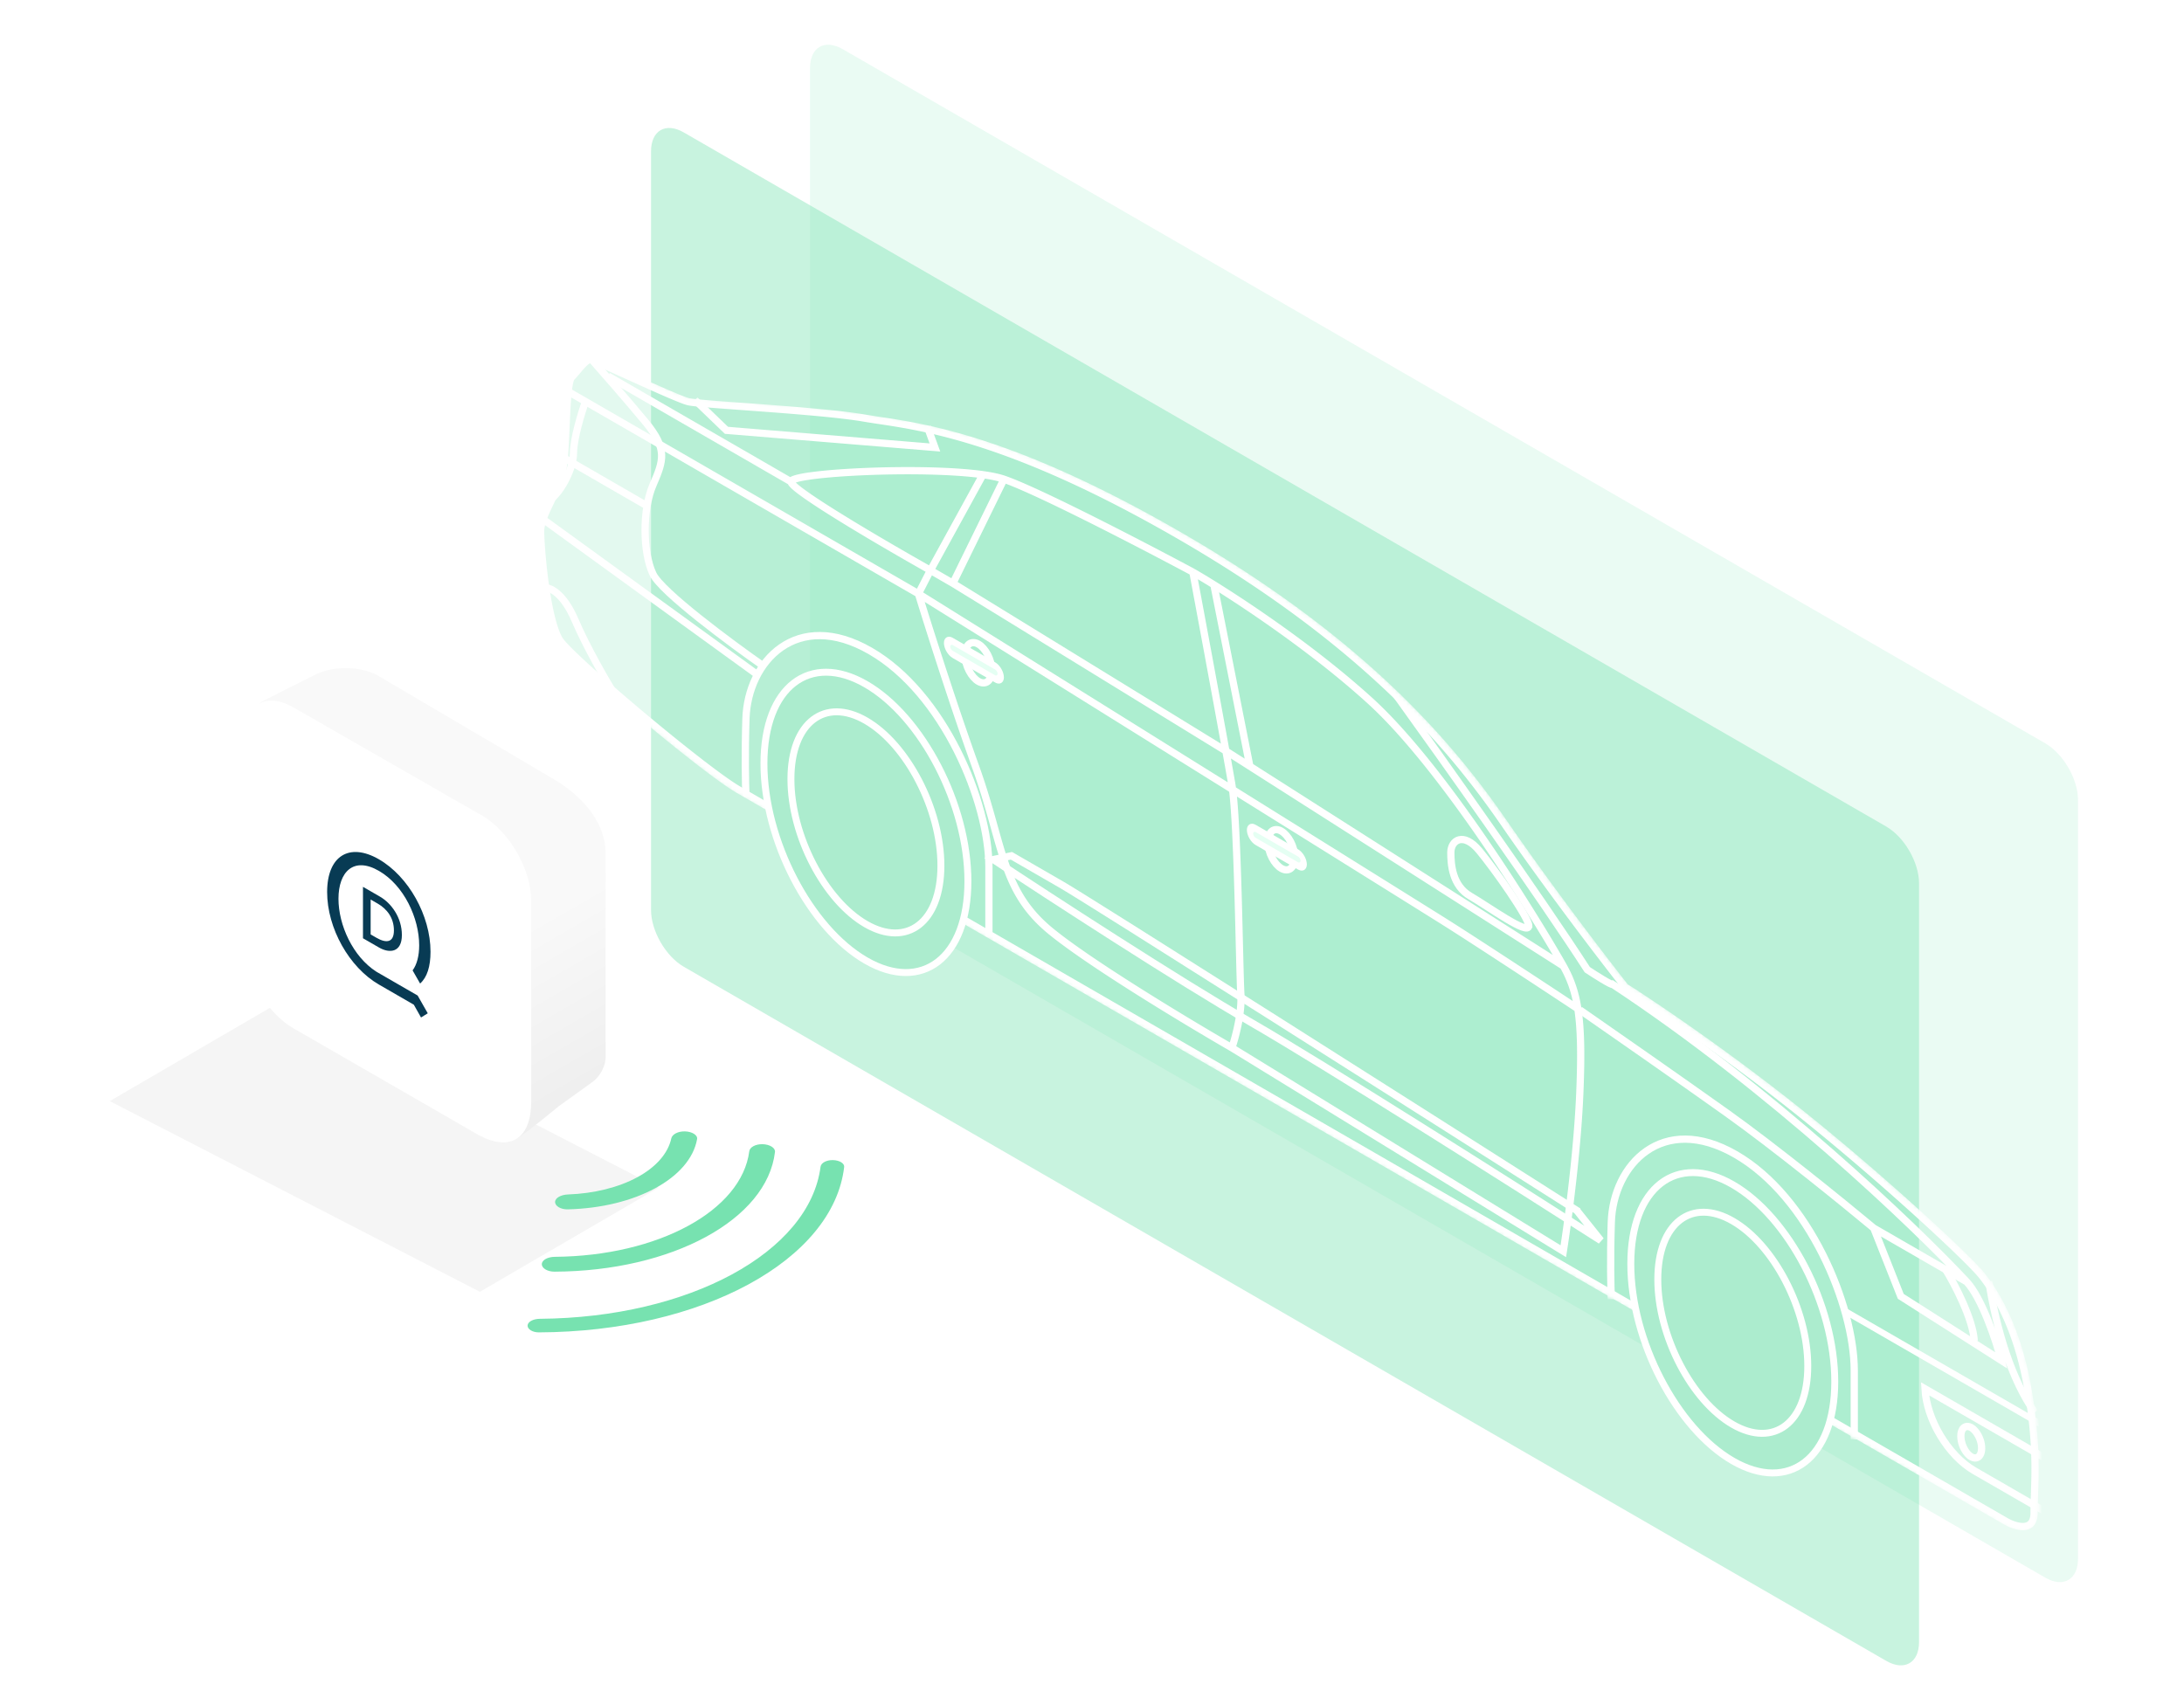 <svg width="577" height="445" fill="none" xmlns="http://www.w3.org/2000/svg"><path d="M214 18c0-5.523 3.877-7.761 8.66-5l317.68 183.412c4.783 2.762 8.66 9.478 8.66 15v200.463c0 5.523-3.877 7.762-8.66 5L222.66 233.463c-4.783-2.762-8.66-9.477-8.66-15V18z" fill="#77E2B0" fill-opacity=".15"/><path d="M172 40c0-5.523 3.877-7.761 8.66-5l317.68 183.412c4.783 2.762 8.66 9.478 8.66 15v200.463c0 5.523-3.877 7.762-8.66 5L180.66 255.463c-4.783-2.762-8.66-9.477-8.66-15V40z" fill="#77E2B0" fill-opacity=".4"/><g filter="url(#a)"><mask id="b" style="mask-type:alpha" maskUnits="userSpaceOnUse" x="142" y="97" width="397" height="312"><path d="m195.094 213.623 334.811 193.303c2.773 1.602 8.32 3.307 8.32-2.68 0-1.607.055-3.257.114-5.021.214-6.449.479-14.424-1.699-27.434-2.773-16.57-8.717-26.416-12.679-31.377-3.962-4.96-28.528-27.697-51.509-45.776-18.385-14.463-36.189-26.417-42.792-30.586-5.68-7.2-19.97-25.857-31.699-42.892-14.66-21.294-38.037-48.69-86.377-76.599-43.452-25.087-66.734-28.594-79.632-30.537-1.45-.219-2.769-.417-3.971-.625-7.122-1.229-21.214-2.26-32.048-3.053-7.249-.531-13.04-.955-14.311-1.26-1.856-.445-9.832-4.057-16.438-7.048-4.672-2.116-8.66-3.921-9.316-4.079-1.173-.282-2.563 1.361-4.01 3.071-.508.6-1.023 1.209-1.537 1.745-1.075 1.119-1.334 7.112-1.598 13.24-.223 5.172-.451 10.44-1.176 12.957-.662 2.296-1.737 4.539-2.766 6.684-1.436 2.994-2.781 5.798-2.781 8.289 0 4.277 1.585 24.437 5.547 29.932 3.962 5.495 38.434 34.485 47.547 39.746z" fill="#fff"/><path d="m195.094 213.623 334.811 193.303c2.773 1.602 8.32 3.307 8.32-2.68 0-1.607.055-3.257.114-5.021.214-6.449.479-14.424-1.699-27.434-2.773-16.57-8.717-26.416-12.679-31.377-3.962-4.96-28.528-27.697-51.509-45.776-18.385-14.463-36.189-26.417-42.792-30.586-5.68-7.2-19.97-25.857-31.699-42.892-14.66-21.294-38.037-48.69-86.377-76.599-43.452-25.087-66.734-28.594-79.632-30.537-1.45-.219-2.769-.417-3.971-.625-7.122-1.229-21.214-2.26-32.048-3.053-7.249-.531-13.04-.955-14.311-1.26-1.856-.445-9.832-4.057-16.438-7.048-4.672-2.116-8.66-3.921-9.316-4.079-1.173-.282-2.563 1.361-4.01 3.071-.508.6-1.023 1.209-1.537 1.745-1.075 1.119-1.334 7.112-1.598 13.24-.223 5.172-.451 10.44-1.176 12.957-.662 2.296-1.737 4.539-2.766 6.684-1.436 2.994-2.781 5.798-2.781 8.289 0 4.277 1.585 24.437 5.547 29.932 3.962 5.495 38.434 34.485 47.547 39.746z" stroke="#fff"/></mask><g mask="url(#b)" stroke="#fff" stroke-width="1.914"><path d="m429.621 264.985-.208-.131-.179-.227c-5.694-7.217-20.012-25.91-31.773-42.993-14.504-21.067-37.701-48.302-85.877-76.116-43.306-25.003-66.481-28.493-79.355-30.432-1.451-.219-2.771-.418-3.974-.625-5.908-1.02-16.674-1.906-26.392-2.634-1.921-.144-3.802-.281-5.594-.412-2.73-.2-5.255-.385-7.409-.554-3.533-.277-6.149-.516-7.005-.722-.87-.208-2.852-1.01-5.266-2.049a531.977 531.977 0 0 1-8.349-3.707l-2.972-1.344c-1.85-.838-3.59-1.626-5.06-2.283-1.12-.5-2.076-.922-2.8-1.23-.758-.321-1.185-.485-1.308-.514-.183-.044-.48.002-.893.258-.396.245-.825.636-1.288 1.124-.443.468-.9 1.008-1.372 1.566l-.054.064a37.168 37.168 0 0 1-1.498 1.696c-.152.159-.327.545-.492 1.238-.16.671-.293 1.55-.406 2.594-.225 2.089-.36 4.753-.484 7.558l-.062 1.425c-.101 2.346-.204 4.73-.354 6.865-.18 2.554-.432 4.833-.853 6.295-.678 2.353-1.781 4.65-2.809 6.795-.202.42-.402.835-.594 1.244-.593 1.258-1.125 2.454-1.509 3.592-.387 1.147-.603 2.179-.603 3.098 0 2.069.389 8.117 1.274 14.332.442 3.105 1.003 6.212 1.688 8.862.342 1.324.709 2.508 1.097 3.504.393 1.009.778 1.751 1.135 2.246.392.544 1.265 1.504 2.611 2.839 1.316 1.306 3.004 2.892 4.961 4.671 3.912 3.554 8.861 7.844 13.976 12.131 5.116 4.287 10.388 8.564 14.946 12.094 4.577 3.545 8.377 6.293 10.577 7.563l334.811 193.303c1.289.745 3.219 1.505 4.795 1.394 1.536-.108 2.696-1.026 2.696-3.595 0-1.644.056-3.317.115-5.097.213-6.442.473-14.28-1.681-27.148-2.728-16.296-8.538-25.83-12.287-30.524-.905-1.133-3.101-3.408-6.335-6.533-3.202-3.096-7.348-6.955-12.093-11.228-9.49-8.546-21.351-18.728-32.811-27.744-18.343-14.43-36.11-26.359-42.683-30.509z" fill="#77E2B0" fill-opacity=".2"/><path d="m200.244 182.384-57.849-41.952M495.038 328.526l7.132 18.017 26.547 16.931c-1.321-5.04-4.993-16.247-9.113-20.765m-24.566-14.183 24.566 14.183m-24.566-14.183c-7.661-6.383-26.151-21.406-38.83-30.437-12.68-9.031-31.17-21.916-38.831-27.23m102.227 71.85c-13.736-14.701-51.668-51-93.51-78.578-.317.245-4.622-2.491-6.735-3.889-12.283-19.03-38.434-55.868-50.321-72.354M547.302 393.337l-38.731-22.362c.427 8.13 6.099 17.645 13.034 21.649l25.697 14.836v-14.123zM537.572 377.197c-5.943-8.242-10.141-21.699-12.122-34.604M416.584 323.859l6.34 7.937c-22.717-14.541-72.985-46.414-92.321-57.578-19.336-11.163-53.49-33.377-68.151-43.089l4.755-.997 13.472 7.778c6.973 4.026 93.509 58.977 135.905 85.949z"/><path d="M315.151 155.173c-12.811-6.862-40.732-21.378-49.924-24.547m49.924 24.547c2.227 11.938 6.347 34.137 8.721 47.267m-8.721-47.267a197.47 197.47 0 0 1 5.548 3.344m4.754 122.35c.925-2.674 2.695-9.243 2.378-14.13-.397-6.11-.793-45.897-2.378-55.366a821.36 821.36 0 0 0-1.581-8.931m1.581 78.427 87.566 53.763c1.189-7.51 3.725-26.396 4.359-41.853.419-10.226.284-17.029-.524-22.221m-91.401 10.311c-11.622-6.711-37.483-22.282-47.943-30.888-13.075-10.756-12.283-22.594-19.811-43.513-6.023-16.734-12.547-37.358-15.057-45.578m170.377 98.367c-3.962-7.099-30.113-51.065-51.113-70.139-13.878-12.605-30.876-24.166-41.207-30.599m92.32 100.738-82.811-52.777m82.811 52.777c1.865 3.342 3.116 6.684 3.835 11.301m-151.627-139.93c-1.401-.483-3.297-.878-5.547-1.195m5.547 1.195-13.472 27.504m-42.792-26.844c0 2.138 24.566 16.5 36.849 23.413m-36.849-23.413c0-2.347 34.519-4.135 50.717-1.855m-50.717 1.855-48.339-27.909m85.188 51.322-3.17 6.189m3.17-6.189 13.868-25.268m-13.868 25.268 5.943 3.431m-9.113 2.758c42.528 26.513 129.724 80.883 138.283 86.252 8.558 5.369 27.518 17.848 35.929 23.416M242.642 160.888l-93.113-53.759m102.226 51.001 72.117 44.31m0 0 6.336 4.038m-9.509-47.961 9.509 47.961M518.054 383.512c0 2.274 1.342 4.629 2.737 5.435 1.396.806 2.738 0 2.738-2.274s-1.342-4.629-2.738-5.434c-1.395-.806-2.737 0-2.737 2.273z"/><path transform="matrix(-.866 -.5 0 1 538.622 380.953)" d="M0-.957h59.478"/><path d="M514.056 339.506c2.245 3.613 7.211 13.038 7.528 18.781M489.886 384.356V366.18c0-17.106-11.887-45.887-31.302-57.096-19.415-11.21-32.408 2.672-32.887 17.899-.317 10.081-.132 17.03 0 20.314M261.264 251.292v-18.176c0-17.106-11.887-45.887-31.302-57.096-19.415-11.21-32.408 2.672-32.887 17.899-.317 10.08-.132 17.03 0 20.314"/><path d="M201.83 180.092c-8.849-6.179-27.102-19.71-29.321-24.413-2.773-5.878-2.773-17.104 0-23.521 2.774-6.418 3.963-9.474-1.981-16.647-4.754-5.739-11.754-13.736-14.66-17.017M170.924 137.658l-22.585-13.04M245.019 116.821l1.981 5.42-55.075-4.534-8.321-8.011M154.679 110.103c-1.057 2.953-3.17 9.823-3.17 13.672 0 4.812-4.755 12.758-7.528 12.76M403.895 248.642c0-2.139-8.839-14.726-13.065-19.839-4.227-5.113-7.528-2.743-7.528.465 0 3.207.396 8.782 5.15 11.527 4.755 2.745 15.443 10.572 15.443 7.847zM334.998 226.505c0 2.864 1.696 5.903 3.529 6.961 1.833 1.059 3.53-.021 3.53-2.885s-1.697-5.903-3.53-6.961c-1.833-1.059-3.529.021-3.529 2.885zM254.96 177.088c0 2.864 1.697 5.903 3.53 6.961 1.833 1.059 3.53-.021 3.53-2.885s-1.697-5.903-3.53-6.961c-1.833-1.059-3.53.021-3.53 2.885z"/><rect x="-.829" y=".479" width="16.387" height="3.432" rx="1.716" transform="matrix(-.866 -.5 0 1 343.718 229.345)" fill="#E5FFF3"/><rect x="-.829" y=".479" width="16.387" height="3.432" rx="1.716" transform="matrix(-.866 -.5 0 1 263.679 179.928)" fill="#E5FFF3"/><path d="M143.585 159.294c1.453-.231 5.151 1.156 8.32 8.546 3.17 7.389 8.453 16.462 10.699 20.075"/></g><path d="M430.849 337.975c0 20.3 12.174 43.534 26.944 52.061 14.769 8.527 26.943-.649 26.943-20.949 0-20.301-12.174-43.535-26.943-52.062-14.77-8.527-26.944.65-26.944 20.95z" fill="#ACECCE" stroke="#fff" stroke-width="1.83"/><path d="M437.981 342.093c0 14.986 8.981 32.068 19.811 38.321s19.811-.459 19.811-15.445-8.981-32.068-19.811-38.321-19.811.459-19.811 15.445zM201.83 205.751c0 20.301 12.174 43.535 26.943 52.062 14.769 8.527 26.943-.65 26.943-20.95s-12.174-43.534-26.943-52.061c-14.769-8.527-26.943.649-26.943 20.949z" fill="#ACECCE" stroke="#fff" stroke-width="1.83"/><path d="M208.961 209.869c0 14.986 8.981 32.068 19.811 38.321s19.812-.459 19.812-15.445-8.982-32.068-19.812-38.321c-10.83-6.253-19.811.459-19.811 15.445z" fill="#ACECCE" stroke="#fff" stroke-width="1.83"/></g><g filter="url(#c)"><path d="M76.215 263.457 174 313.843l-47.215 27.5L29 290.957l47.215-27.5z" fill="#000" fill-opacity=".04"/></g><path d="M140.338 233.457 160 230.594v48.768c0 2.305-1.488 5.109-3.47 6.536l-8.846 6.369a6.032 6.032 0 0 0-.358.277c-1.37 1.133-10.372 8.555-11.326 8.555 0-.967 4.338-67.642 4.338-67.642z" fill="url(#d)"/><path d="M83.292 178.274c4.89-2.457 12.25-2.288 16.787.385l45.919 27.05c8.975 5.287 14.002 12.395 14.002 19.797v7.451l-19.5 7.5s0-5-3.5-13.5c-3.239-7.868-59.607-36.302-67.967-40.485-.564-.282-.528-.769.035-1.052l14.224-7.146z" fill="#F9F9F9"/><path d="M64.527 194.423c0-8.266 5.79-11.63 12.948-7.525l49.831 28.582c7.191 4.125 13.033 14.195 13.033 22.499v53.123c0 9.707-5.429 13.343-13.83 8.86-.139-.074-.078-.045-.217-.125l-48.765-28.112c-7.178-4.138-13-14.217-13-22.506v-54.796z" fill="#fff"/><path d="M99.457 256.776c-6.272-4.009-10.035-12.394-10.035-19.285 0-7.134 4.006-11.227 10.683-7.372 6.636 3.831 10.642 12.501 10.642 19.684 0 2.766-.607 5.085-1.74 6.615l1.983 3.474c1.861-1.643 2.751-4.526 2.751-8.409 0-9.56-5.827-19.913-13.636-24.422-7.81-4.509-13.677-.908-13.677 8.653 0 9.56 5.827 19.913 13.677 24.445l9.226 5.326 1.902 3.379 1.78-1.107-2.671-4.696-2.954-1.706-7.93-4.579z" fill="#083B54"/><path d="M99.457 247.798c2.55 1.472 4.613 1.353 4.613-1.947s-1.821-5.662-4.289-7.087l-1.861-1.074v9.22l1.537.888zm-3.56-13.46 4.491 2.593c2.994 1.729 5.787 5.525 5.787 10.135 0 4.659-3.278 4.902-6.03 3.313l-4.248-2.453v-13.588z" fill="#083B54"/><path d="M180.971 298.96c1.872.052 3.387.974 3.196 2.046-1.834 10.286-16.259 18.119-34.168 18.555-1.867.046-3.371-.882-3.347-1.963.023-1.081 1.564-1.904 3.427-1.973 6.856-.251 13.319-1.844 18.298-4.548 4.98-2.705 8.125-6.33 8.974-10.262.231-1.069 1.748-1.907 3.62-1.855zm20.52 3.384c1.872.052 3.381.972 3.255 2.049-2.084 17.853-27.23 31.509-58.25 31.633-1.87.008-3.372-.916-3.348-1.997.023-1.082 1.564-1.909 3.434-1.924 27.275-.218 49.353-12.208 51.373-27.899.138-1.076 1.664-1.913 3.536-1.862z" fill="#77E2B0"/><path d="M220.083 306.546c1.745.049 3.05.892 2.942 1.818-2.885 24.666-37.706 43.536-80.663 43.705-1.622.006-3-.798-2.979-1.798.021-.971 1.427-1.772 3.253-1.787 39.365-.311 71.232-17.576 74.148-40.179.135-1.043 1.605-1.805 3.299-1.759z" fill="#77E2B0"/><defs><filter id="a" x="104" y="28" width="472.479" height="443.536" filterUnits="userSpaceOnUse" color-interpolation-filters="sRGB"><feFlood flood-opacity="0" result="BackgroundImageFix"/><feColorMatrix in="SourceAlpha" values="0 0 0 0 0 0 0 0 0 0 0 0 0 0 0 0 0 0 127 0" result="hardAlpha"/><feOffset dy="-4"/><feGaussianBlur stdDeviation="19"/><feComposite in2="hardAlpha" operator="out"/><feColorMatrix values="0 0 0 0 0 0 0 0 0 0 0 0 0 0 0 0 0 0 0.04 0"/><feBlend in2="BackgroundImageFix" result="effect1_dropShadow_974:7032"/><feBlend in="SourceGraphic" in2="effect1_dropShadow_974:7032" result="shape"/></filter><filter id="c" x="0" y="234.457" width="203" height="135.886" filterUnits="userSpaceOnUse" color-interpolation-filters="sRGB"><feFlood flood-opacity="0" result="BackgroundImageFix"/><feBlend in="SourceGraphic" in2="BackgroundImageFix" result="shape"/><feGaussianBlur stdDeviation="14.5" result="effect1_foregroundBlur_974:7032"/></filter><linearGradient id="d" x1="150.169" y1="221.781" x2="185.096" y2="282.276" gradientUnits="userSpaceOnUse"><stop offset=".203" stop-color="#F9F9F9"/><stop offset=".828" stop-color="#EFEFEF"/></linearGradient></defs></svg>